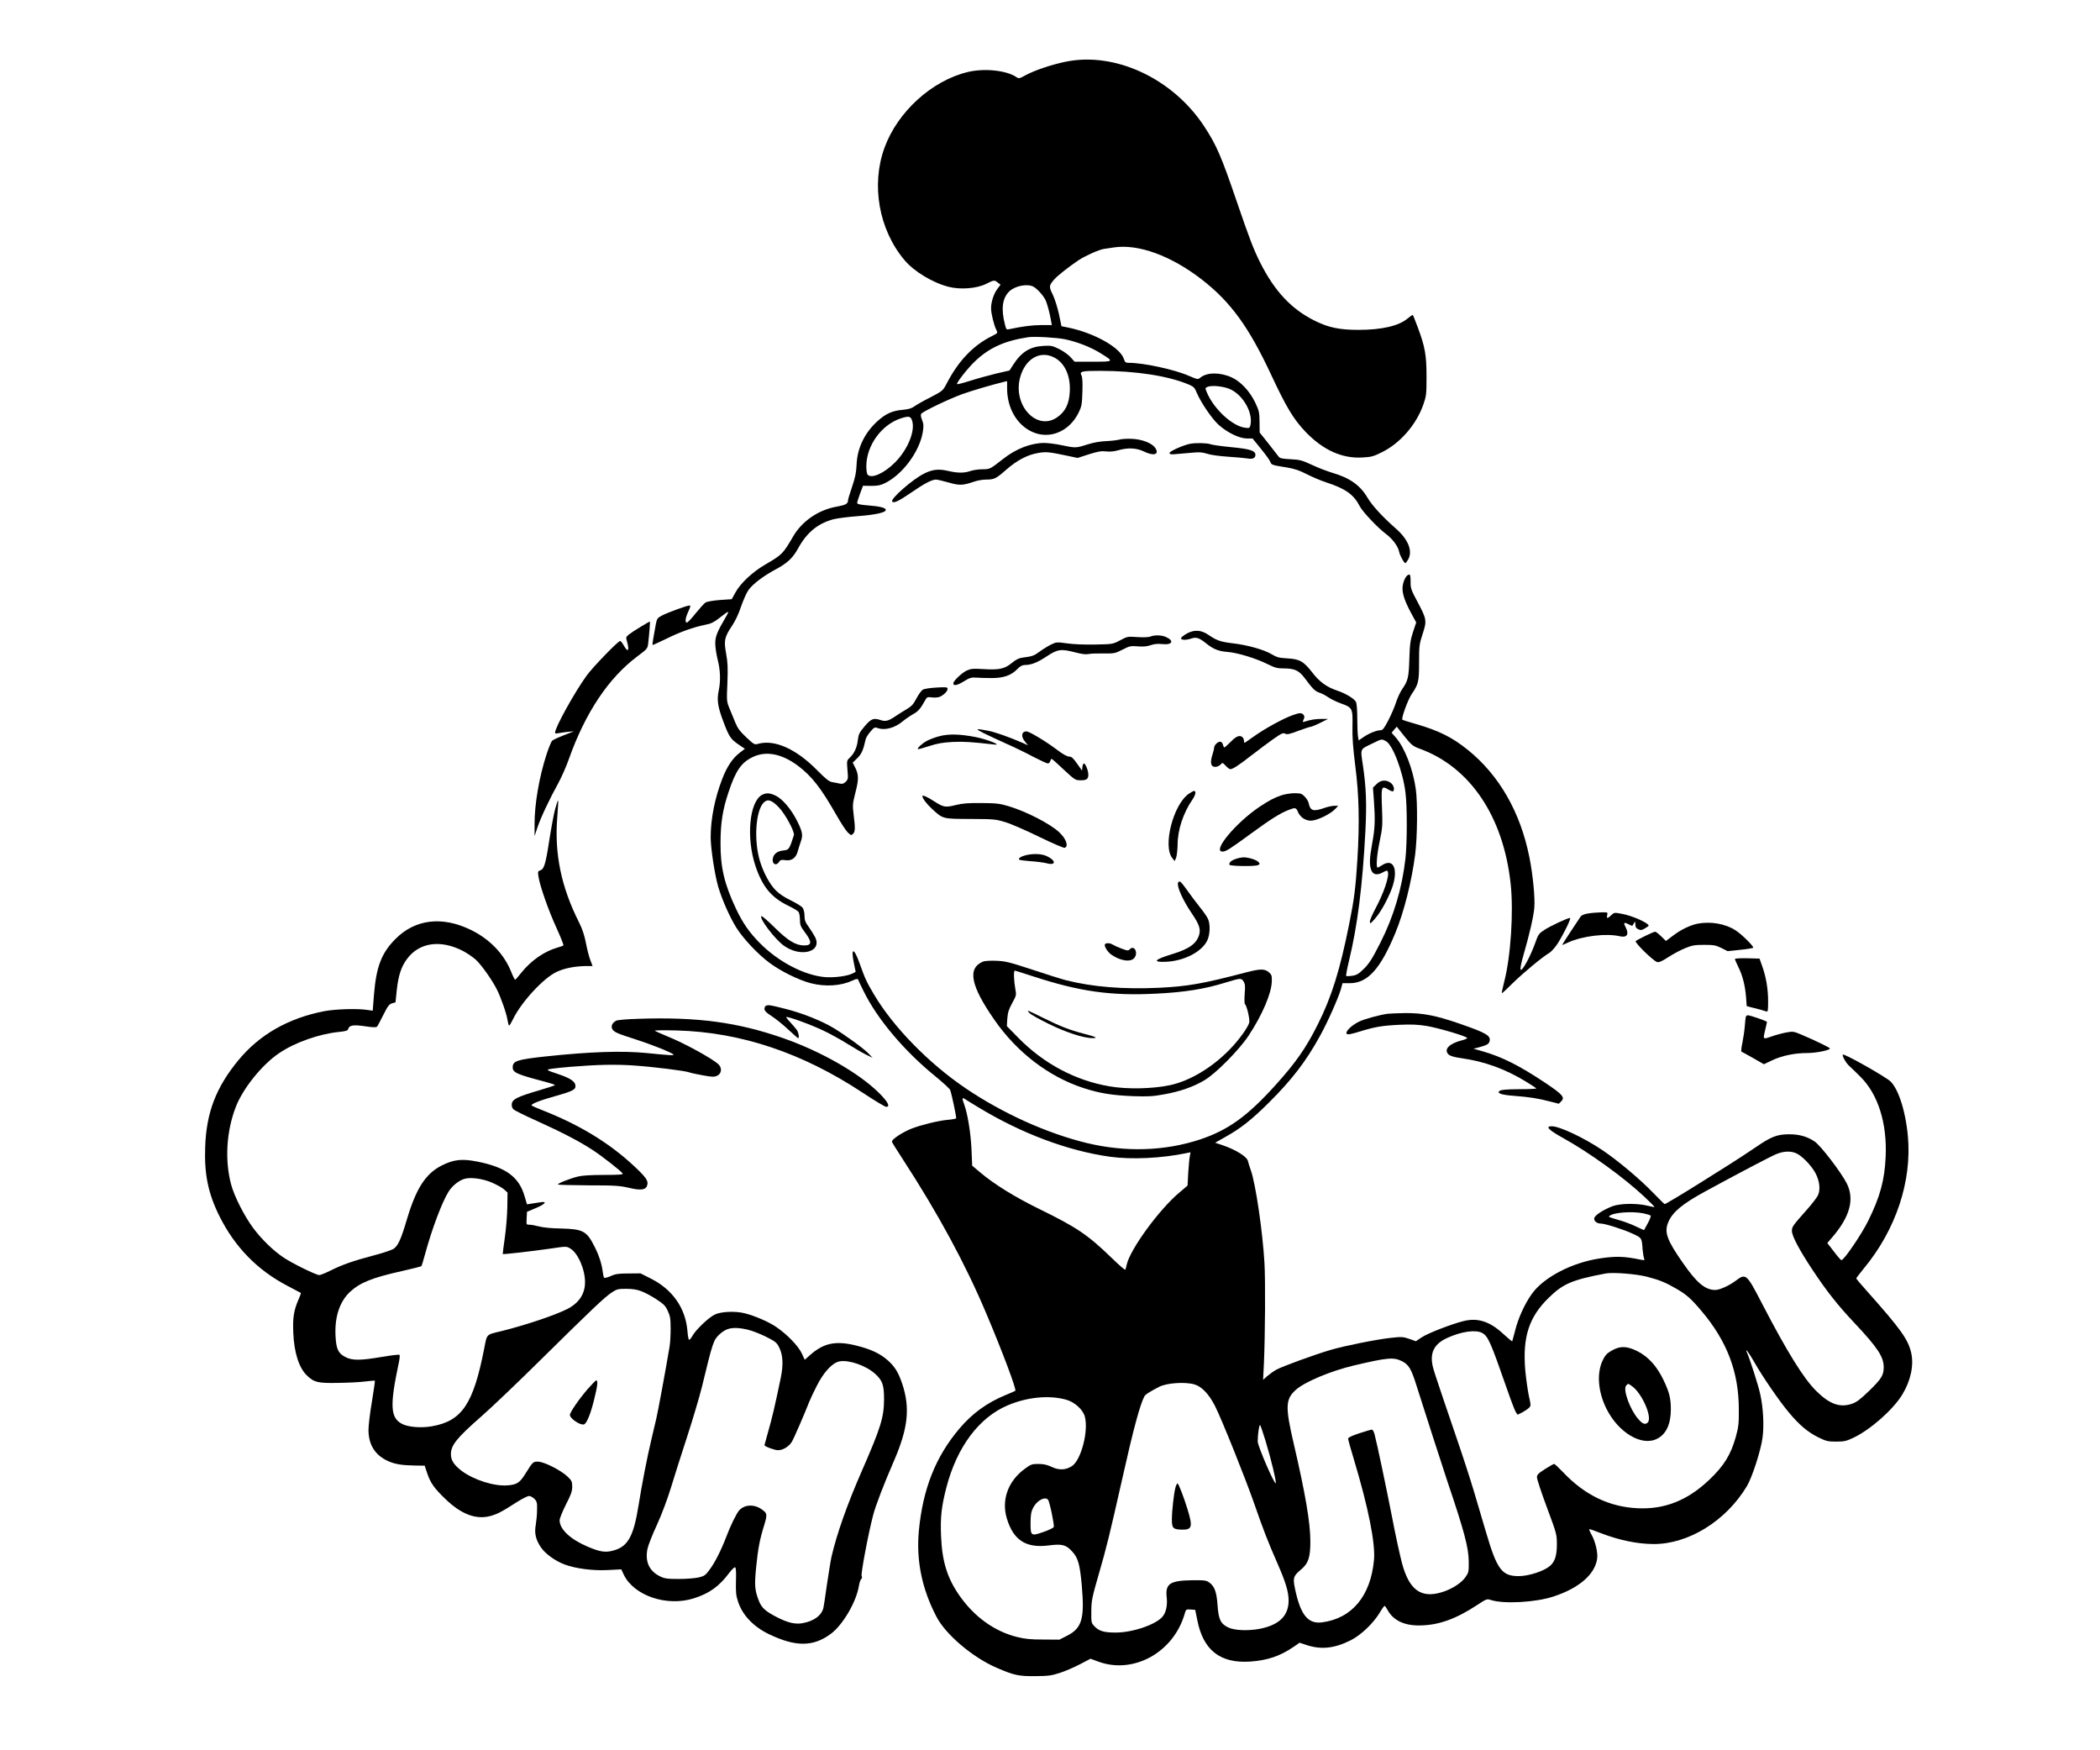 <?xml version="1.0" encoding="UTF-8" standalone="no"?> <svg xmlns="http://www.w3.org/2000/svg" version="1.0" width="1835pt" height="1529pt" viewBox="0 0 1835 1529" preserveAspectRatio="xMidYMid meet"><g transform="translate(0,1529) scale(0.1,-0.1)" fill="#000000" stroke="none"><path d="M9308 14750 c-121 -25 -271 -76 -344 -116 -56 -31 -62 -32 -82 -18 -85 59 -280 80 -425 45 -314 -75 -613 -347 -728 -661 -119 -326 -49 -718 175 -983 83 -99 247 -198 386 -233 102 -26 243 -15 325 25 73 36 73 36 104 12 l24 -18 -27 -36 c-32 -42 -56 -114 -56 -170 0 -45 25 -148 46 -189 14 -27 14 -28 -38 -54 -165 -82 -293 -217 -395 -413 -34 -65 -35 -66 -142 -122 -60 -30 -123 -66 -142 -80 -25 -18 -52 -25 -105 -30 -86 -7 -146 -34 -218 -100 -112 -102 -176 -236 -181 -380 -3 -67 -12 -111 -39 -191 -20 -58 -36 -111 -36 -119 0 -30 -20 -41 -96 -55 -160 -27 -305 -126 -383 -260 -89 -153 -96 -160 -245 -247 -110 -64 -215 -162 -259 -242 l-33 -60 -104 -7 c-60 -5 -112 -14 -125 -22 -12 -8 -50 -50 -86 -94 -35 -45 -70 -81 -76 -81 -20 -1 -15 39 12 97 18 39 21 52 10 52 -21 0 -184 -59 -237 -86 -43 -22 -47 -27 -57 -76 -19 -98 -32 -180 -29 -183 2 -2 55 23 120 54 120 60 239 102 343 123 46 8 74 22 120 58 87 68 92 69 60 14 -80 -136 -95 -175 -95 -236 0 -33 10 -96 21 -141 24 -93 27 -185 9 -272 -17 -81 -8 -141 41 -270 50 -132 62 -151 133 -200 l55 -37 -42 -32 c-65 -49 -114 -122 -156 -231 -65 -169 -101 -349 -101 -510 0 -95 35 -325 65 -429 32 -111 101 -268 160 -362 60 -95 187 -231 289 -306 99 -74 256 -151 360 -178 128 -33 264 -24 365 23 31 15 46 17 49 9 2 -6 23 -51 47 -99 120 -246 358 -528 635 -752 63 -52 119 -103 123 -115 13 -34 56 -239 52 -247 -3 -3 -37 -10 -77 -13 -81 -8 -225 -43 -309 -75 -83 -32 -182 -98 -175 -117 3 -9 47 -78 96 -154 307 -472 545 -911 728 -1345 141 -333 266 -666 254 -676 -4 -3 -43 -20 -87 -38 -160 -66 -290 -160 -403 -294 -207 -245 -318 -525 -353 -892 -24 -259 27 -507 154 -750 82 -157 316 -355 526 -446 153 -66 192 -74 336 -73 113 1 141 4 215 28 47 15 126 49 177 76 l92 48 68 -25 c306 -113 656 79 754 415 12 42 13 43 53 40 l40 -3 18 -89 c51 -262 199 -379 458 -363 152 10 261 46 381 127 l55 38 57 -19 c128 -43 244 -32 387 39 89 44 196 145 254 239 20 35 41 63 44 63 4 0 16 -16 27 -36 48 -90 145 -137 279 -135 163 1 316 55 503 178 82 54 86 56 121 44 112 -36 392 -21 547 31 224 73 362 194 381 330 8 54 -17 156 -52 215 -14 24 -20 43 -14 43 6 0 50 -16 99 -35 158 -61 317 -94 459 -95 306 -1 634 202 816 505 46 76 122 311 137 423 15 109 6 268 -21 386 -17 76 -87 295 -115 360 -21 49 17 -2 65 -86 72 -127 215 -335 301 -438 91 -109 165 -172 258 -218 68 -33 83 -37 155 -37 72 0 89 4 156 36 147 71 344 245 423 376 73 120 102 257 77 364 -27 118 -92 208 -382 534 -54 60 -98 112 -98 116 0 3 29 41 64 84 282 339 424 765 387 1161 -22 234 -92 438 -168 489 -112 77 -391 231 -400 221 -9 -9 28 -75 57 -100 13 -11 57 -54 97 -94 154 -153 233 -405 220 -697 -9 -206 -48 -349 -152 -560 -59 -120 -212 -345 -235 -345 -4 0 -34 34 -65 75 l-58 75 45 52 c154 180 194 331 125 469 -50 98 -228 331 -281 366 -63 43 -134 63 -221 63 -106 0 -158 -20 -296 -115 -68 -46 -173 -115 -234 -153 -60 -38 -171 -107 -245 -154 -148 -93 -306 -188 -314 -188 -3 0 -47 43 -98 96 -117 122 -312 285 -447 376 -163 109 -373 208 -442 208 -59 0 -28 -32 100 -103 230 -127 539 -351 713 -516 49 -46 87 -85 86 -87 -2 -1 -30 4 -63 12 -92 23 -238 20 -304 -4 -89 -35 -161 -83 -161 -109 0 -24 26 -43 58 -43 37 0 197 -51 275 -87 84 -39 83 -37 90 -138 3 -33 9 -69 13 -79 7 -17 4 -18 -27 -12 -144 30 -219 33 -362 11 -243 -37 -489 -165 -592 -310 -62 -86 -120 -214 -146 -321 -13 -49 -24 -91 -25 -93 -2 -2 -35 26 -75 62 -121 113 -227 147 -355 114 -106 -27 -309 -106 -361 -141 l-51 -34 -59 21 c-53 18 -66 19 -163 8 -121 -13 -396 -68 -520 -104 -135 -39 -431 -147 -478 -174 -23 -13 -59 -39 -79 -56 l-36 -32 7 140 c11 249 14 726 5 880 -16 278 -78 696 -119 810 -12 33 -23 69 -25 80 -8 39 -104 99 -223 140 l-64 21 88 50 c135 75 231 151 382 301 202 201 324 360 446 582 66 119 158 326 182 406 l15 55 63 0 c156 0 268 123 399 440 75 181 143 452 173 686 19 153 22 452 5 572 -25 175 -97 360 -174 448 l-37 42 22 27 23 26 67 -84 c62 -77 74 -86 130 -107 442 -159 734 -591 798 -1180 27 -244 1 -639 -56 -857 -13 -53 -23 -98 -21 -100 3 -2 44 36 93 85 88 87 263 233 324 268 17 11 48 46 70 79 56 89 122 225 109 225 -21 0 -165 -67 -220 -102 -53 -34 -57 -39 -87 -124 -41 -113 -110 -240 -124 -226 -6 6 2 52 26 134 52 180 87 334 93 408 7 86 -12 285 -43 440 -79 395 -264 718 -540 940 -136 109 -253 167 -450 224 -63 18 -117 35 -120 38 -11 12 48 174 81 223 60 88 65 109 65 278 0 145 2 160 31 248 38 116 36 129 -44 279 -57 107 -62 120 -61 178 0 41 -3 62 -11 62 -21 0 -43 -33 -55 -82 -15 -60 4 -129 68 -250 l47 -86 -28 -84 c-23 -71 -28 -105 -32 -236 -5 -163 -12 -190 -64 -265 -16 -24 -40 -75 -52 -113 -12 -38 -42 -108 -67 -156 -36 -70 -50 -88 -68 -88 -34 0 -100 -26 -148 -59 l-44 -30 -6 37 c-3 20 -6 90 -6 154 0 64 -4 128 -10 142 -10 28 -89 77 -165 102 -94 32 -156 77 -220 161 -75 96 -109 115 -219 121 -69 4 -89 9 -136 37 -65 39 -214 81 -342 95 -100 12 -136 24 -205 71 -66 46 -125 50 -192 14 -28 -16 -51 -34 -51 -42 0 -16 45 -17 89 -2 43 15 69 7 129 -41 65 -52 109 -70 190 -76 87 -7 247 -56 345 -105 70 -34 87 -39 150 -39 88 0 128 -19 175 -81 71 -96 93 -118 129 -130 21 -6 56 -25 78 -40 22 -16 72 -40 110 -54 103 -37 106 -42 103 -199 -2 -98 4 -186 25 -351 32 -248 38 -492 18 -815 -16 -252 -27 -340 -72 -565 -81 -402 -153 -635 -275 -877 -103 -206 -192 -333 -372 -532 -243 -269 -412 -390 -655 -471 -309 -102 -651 -113 -992 -31 -345 84 -730 257 -1053 475 -324 218 -639 540 -807 826 -64 108 -75 132 -124 269 -52 145 -79 138 -47 -12 l13 -63 -27 -14 c-45 -23 -158 -38 -239 -32 -182 15 -409 133 -572 298 -92 93 -150 177 -208 300 -102 216 -136 361 -135 574 0 174 19 292 69 441 63 191 112 262 213 310 116 56 253 29 394 -76 122 -92 200 -192 336 -430 39 -69 84 -138 100 -153 27 -26 31 -27 46 -12 19 19 20 49 5 168 -10 83 -9 95 16 194 30 115 29 157 -5 222 l-19 38 40 39 c38 37 52 70 73 164 3 14 21 44 41 67 32 38 39 41 61 33 63 -24 152 -1 222 58 24 20 65 48 90 62 44 24 65 47 105 120 16 30 20 32 59 27 22 -3 52 -1 67 4 35 14 71 49 71 70 0 16 -9 17 -97 12 -56 -3 -107 -11 -120 -19 -12 -7 -37 -42 -55 -76 -26 -50 -43 -69 -84 -93 -28 -16 -73 -45 -100 -63 -62 -42 -87 -48 -133 -32 -59 19 -80 10 -136 -56 -45 -53 -53 -68 -59 -118 -7 -66 -32 -120 -71 -156 -26 -24 -26 -27 -20 -106 7 -76 6 -83 -15 -104 -17 -17 -29 -21 -53 -16 -18 4 -47 10 -66 13 -26 4 -56 28 -130 103 -185 188 -374 272 -518 231 -30 -9 -35 -5 -102 57 -55 52 -76 80 -95 127 -13 33 -36 89 -51 124 -26 63 -26 66 -19 225 5 132 3 178 -11 255 -21 114 -15 145 52 244 28 42 58 105 78 167 19 54 47 119 64 143 35 52 134 127 240 183 101 54 149 99 196 185 76 138 173 217 310 253 33 8 125 20 205 26 159 12 250 32 250 55 0 19 -53 32 -162 40 -63 5 -88 11 -88 21 0 7 11 44 25 81 l26 69 72 -1 c56 0 83 5 120 24 153 75 301 274 330 444 9 55 8 72 -6 108 -12 31 -14 46 -6 55 17 21 243 129 353 169 82 30 258 82 369 109 l27 6 0 -63 c0 -169 83 -316 215 -378 153 -73 329 -1 411 168 25 52 29 71 32 179 3 83 0 129 -8 144 -19 35 0 40 160 40 317 0 599 -44 781 -121 39 -17 49 -27 67 -72 35 -83 133 -228 191 -279 74 -67 180 -118 245 -119 l51 0 73 -90 c40 -49 77 -100 82 -114 10 -27 13 -28 144 -49 67 -11 111 -26 175 -59 47 -24 124 -57 171 -72 167 -54 240 -107 291 -207 25 -49 161 -193 232 -245 55 -41 105 -108 113 -155 6 -31 43 -98 54 -98 3 0 13 13 23 29 44 74 4 177 -106 273 -121 107 -206 200 -248 270 -64 109 -155 173 -309 218 -41 12 -120 42 -175 68 -90 42 -109 46 -190 50 -76 4 -92 8 -104 25 -8 11 -48 62 -89 114 l-75 94 -1 92 c-1 85 -4 98 -38 170 -48 100 -128 185 -206 220 -102 46 -215 45 -273 -2 -22 -18 -24 -17 -102 16 -125 55 -395 113 -522 113 -29 0 -35 4 -45 35 -33 100 -260 227 -490 274 l-55 11 -22 106 c-13 59 -37 134 -54 170 -35 70 -34 79 15 135 27 31 129 111 211 166 58 38 178 92 220 98 11 2 50 8 86 13 214 33 500 -71 769 -279 253 -196 412 -414 610 -839 131 -280 193 -383 299 -494 152 -158 317 -233 494 -223 79 4 98 9 172 46 160 79 300 240 362 416 26 75 28 90 28 245 0 188 -13 259 -76 429 -22 58 -41 107 -44 109 -2 2 -22 -11 -45 -30 -75 -65 -226 -100 -430 -100 -163 0 -260 20 -376 77 -207 101 -356 259 -483 512 -59 119 -91 202 -201 523 -140 410 -180 502 -289 668 -276 419 -782 653 -1213 562z m-279 -1964 c32 -17 84 -73 105 -114 15 -28 39 -117 50 -184 l7 -38 -93 0 c-81 -1 -162 -11 -274 -35 -30 -7 -31 -6 -43 41 -35 136 -22 230 38 288 51 49 156 69 210 42z m277 -460 c106 -22 228 -70 309 -121 121 -75 122 -75 -64 -75 l-161 0 -36 40 c-20 22 -65 54 -100 71 -57 28 -70 31 -136 27 -117 -6 -193 -53 -264 -164 l-33 -51 -118 -27 c-65 -16 -167 -44 -226 -63 -60 -19 -111 -32 -114 -29 -9 9 92 138 155 198 125 120 261 181 467 212 55 8 249 -3 321 -18z m-99 -157 c95 -46 148 -158 141 -298 -5 -110 -39 -178 -112 -228 -178 -121 -388 107 -322 350 44 160 170 236 293 176z m1550 -283 c112 -56 194 -209 169 -312 -6 -24 -10 -26 -47 -21 -112 15 -273 164 -334 310 -15 37 -15 38 7 47 39 17 151 4 205 -24z m-2787 -271 c29 -89 -37 -252 -149 -365 -94 -94 -203 -144 -239 -108 -7 7 -12 39 -12 74 0 182 134 366 305 420 68 21 82 18 95 -21z m4140 -2800 c59 -31 148 -262 171 -448 16 -120 15 -444 0 -577 -30 -262 -102 -505 -218 -734 -71 -140 -97 -181 -143 -228 -48 -47 -64 -57 -104 -63 -26 -4 -50 -5 -53 -1 -3 3 8 63 25 133 74 306 118 655 143 1133 12 237 7 379 -22 575 -22 151 -29 135 86 191 80 39 77 39 115 19z m-3558 -3201 c375 -227 777 -378 1147 -430 188 -26 452 -14 670 32 l34 7 -6 -33 c-4 -18 -10 -84 -14 -146 l-6 -112 -67 -57 c-179 -148 -436 -501 -465 -635 -4 -19 -9 -39 -12 -43 -3 -4 -56 41 -118 102 -212 205 -306 268 -635 429 -212 104 -392 215 -515 319 l-70 59 -6 144 c-7 143 -33 304 -63 389 -22 59 -20 66 9 47 13 -9 66 -41 117 -72z m7146 -401 c50 -23 131 -107 165 -171 37 -68 46 -146 22 -196 -10 -20 -52 -75 -94 -122 -129 -146 -133 -151 -133 -189 0 -43 65 -166 177 -335 128 -193 222 -312 371 -470 201 -214 254 -294 254 -385 0 -70 -20 -102 -127 -206 -80 -77 -109 -99 -152 -114 -106 -35 -195 -2 -312 114 -110 109 -255 344 -469 756 -139 269 -144 273 -234 205 -56 -42 -140 -80 -177 -80 -89 0 -162 61 -283 235 -143 205 -166 271 -127 361 39 87 121 155 316 262 269 147 572 306 624 328 67 28 130 30 179 7z m-1336 -524 c29 -6 57 -15 61 -19 5 -4 -6 -34 -24 -66 -18 -33 -33 -60 -33 -61 -1 -1 -33 14 -71 32 -39 19 -106 44 -150 56 -89 26 -91 27 -82 35 31 31 198 44 299 23z m28 -553 c112 -29 166 -51 263 -108 84 -49 124 -84 216 -193 223 -264 325 -533 325 -860 1 -122 -3 -153 -26 -237 -44 -158 -104 -255 -234 -378 -189 -179 -388 -258 -624 -247 -246 11 -462 115 -648 311 -40 42 -76 76 -82 76 -5 0 -41 -20 -80 -45 -59 -38 -70 -49 -70 -72 0 -16 39 -134 87 -263 86 -231 87 -236 87 -325 0 -94 -17 -149 -60 -186 -52 -45 -185 -89 -274 -89 -146 0 -189 57 -284 380 -32 107 -80 272 -108 365 -28 94 -99 314 -160 490 -189 555 -198 582 -204 628 -14 102 27 170 132 218 123 56 246 74 304 44 52 -27 73 -74 216 -484 35 -102 71 -195 79 -208 l16 -23 40 20 c22 12 48 29 59 40 18 18 18 20 -1 106 -10 48 -24 147 -31 220 -25 290 31 466 203 634 126 124 204 158 499 214 64 12 267 -4 360 -28z m-2140 -738 c61 -31 82 -67 130 -221 64 -203 217 -677 265 -822 151 -446 187 -584 189 -706 1 -90 -1 -98 -28 -137 -35 -52 -120 -106 -205 -132 -184 -57 -288 18 -351 256 -20 78 -56 242 -86 399 -53 271 -135 660 -154 728 -6 20 -16 37 -22 37 -7 0 -56 -14 -110 -32 -64 -21 -98 -37 -98 -47 0 -8 22 -89 50 -180 128 -427 189 -734 176 -880 -29 -314 -192 -511 -454 -545 -124 -16 -189 66 -237 298 -19 91 -13 108 54 164 64 54 81 105 81 246 0 161 -43 414 -145 852 -76 326 -73 391 20 473 78 69 304 163 500 210 301 71 352 75 425 39z m-1813 -203 c65 -19 128 -86 181 -191 60 -120 262 -623 342 -852 78 -225 121 -336 203 -522 72 -164 97 -248 97 -323 0 -133 -81 -213 -250 -247 -104 -20 -224 -15 -279 12 -66 33 -83 69 -92 195 -8 114 -26 164 -72 197 -26 19 -42 21 -148 20 -197 -3 -238 -30 -224 -152 7 -67 -5 -127 -35 -164 -54 -69 -258 -140 -405 -141 -105 -1 -151 12 -191 54 -28 30 -29 33 -28 132 1 94 6 119 66 327 68 234 91 328 208 846 92 412 152 633 189 703 11 19 37 36 128 84 67 35 228 46 310 22z m-1123 -133 c75 -20 148 -86 165 -147 35 -126 -33 -385 -114 -435 -55 -34 -111 -36 -175 -6 -40 19 -71 26 -116 26 -57 0 -66 -3 -120 -43 -146 -107 -205 -272 -156 -434 58 -190 167 -260 365 -235 117 15 151 7 205 -52 53 -57 68 -112 85 -301 25 -287 1 -369 -127 -435 l-69 -35 -141 1 c-110 0 -160 5 -228 22 -199 49 -377 178 -507 366 -105 152 -149 296 -158 517 -7 167 4 259 48 429 92 349 284 606 534 712 170 72 359 91 509 50z m1744 -359 c50 -166 94 -348 90 -370 -5 -30 -158 322 -158 364 0 58 12 143 20 143 4 0 25 -62 48 -137z m-1900 -516 c14 -16 56 -221 50 -238 -3 -8 -44 -27 -92 -44 -108 -37 -111 -35 -111 83 1 70 5 95 23 130 33 63 104 101 130 69z"></path><path d="M12028 8439 l-31 -30 9 -122 c11 -163 9 -233 -16 -367 -23 -128 -25 -183 -9 -229 15 -43 51 -51 102 -23 32 18 39 19 44 6 15 -39 -37 -191 -113 -331 -24 -46 -44 -93 -44 -105 1 -21 5 -19 38 18 48 54 95 133 140 236 79 182 39 312 -73 238 -16 -11 -33 -20 -37 -20 -16 0 -7 112 18 231 24 116 26 135 20 292 -8 188 -5 196 57 158 19 -11 37 -18 40 -14 16 15 5 53 -19 72 -40 31 -89 28 -126 -10z"></path><path d="M14083 3490 c-41 -23 -57 -40 -78 -84 -54 -111 -42 -274 31 -421 104 -211 309 -334 444 -265 79 40 120 128 120 257 0 97 -13 149 -65 258 -58 120 -132 202 -227 250 -93 46 -151 48 -225 5z m177 -310 c89 -63 181 -275 138 -318 -22 -22 -46 -13 -83 31 -72 82 -135 256 -106 291 17 20 17 20 51 -4z"></path><path d="M10271 2293 c-14 -52 -31 -205 -31 -279 0 -75 10 -86 86 -88 90 -2 98 23 52 174 -35 114 -80 230 -89 230 -4 0 -13 -17 -18 -37z"></path><path d="M9780 11449 c-19 -5 -71 -11 -115 -13 -52 -2 -109 -12 -163 -29 -99 -32 -104 -32 -223 -7 -52 11 -121 20 -154 20 -116 0 -246 -50 -359 -139 -115 -90 -116 -91 -182 -91 -34 0 -81 -7 -104 -15 -55 -19 -112 -19 -197 1 -84 19 -135 13 -211 -25 -99 -50 -291 -218 -276 -242 11 -19 55 1 164 76 114 79 181 114 217 115 13 0 62 -11 110 -25 96 -28 124 -27 222 6 30 11 78 19 107 19 72 0 87 8 174 84 94 83 186 132 279 148 74 13 97 10 272 -27 l75 -16 99 32 c80 25 109 30 151 25 34 -4 69 0 105 10 82 24 160 21 223 -10 88 -43 139 -28 101 30 -27 42 -117 77 -205 80 -41 2 -91 -1 -110 -7z"></path><path d="M10400 11413 c-58 -11 -180 -65 -180 -80 0 -13 11 -15 70 -9 39 3 101 9 139 12 52 5 81 2 118 -10 28 -10 105 -21 183 -26 74 -5 150 -12 168 -15 48 -9 72 2 72 31 0 37 -47 52 -218 68 -81 8 -160 19 -175 25 -28 11 -128 13 -177 4z"></path><path d="M5600 9815 c-41 -24 -88 -55 -104 -68 -27 -22 -28 -25 -17 -62 23 -82 8 -99 -28 -35 -12 22 -27 40 -32 40 -18 0 -236 -225 -291 -300 -104 -142 -278 -456 -278 -501 0 -7 10 -9 28 -5 15 3 52 9 82 12 l55 5 -89 -35 c-49 -19 -94 -40 -102 -48 -7 -7 -29 -60 -48 -118 -65 -199 -106 -439 -105 -615 l0 -100 25 75 c28 85 106 250 183 389 28 52 70 146 92 210 144 405 346 708 600 898 84 63 88 67 93 112 10 89 18 191 14 191 -2 0 -37 -20 -78 -45z"></path><path d="M10050 9728 c-15 -6 -60 -7 -111 -4 -84 6 -88 6 -151 -28 -64 -34 -65 -34 -219 -37 -92 -2 -191 2 -245 10 -87 12 -94 12 -135 -8 -24 -11 -69 -38 -99 -60 -56 -41 -67 -45 -152 -56 -34 -4 -60 -17 -94 -45 -65 -54 -112 -64 -246 -56 -100 6 -115 4 -154 -14 -42 -21 -114 -90 -114 -110 0 -25 33 -19 90 16 52 32 67 37 108 34 26 -2 88 -4 137 -4 105 0 171 23 226 80 23 24 42 34 63 34 56 0 110 21 193 76 95 63 124 67 254 33 53 -14 90 -18 112 -13 17 4 76 6 130 5 93 -1 100 0 165 33 62 32 72 34 133 29 47 -4 81 -1 113 10 31 11 63 14 101 10 91 -10 109 30 28 64 -38 15 -97 16 -133 1z"></path><path d="M11293 9041 c-83 -30 -241 -117 -331 -181 -46 -33 -85 -60 -88 -60 -2 0 -4 8 -4 18 0 10 -5 23 -12 30 -23 23 -54 12 -103 -38 -27 -27 -52 -50 -56 -50 -4 0 -10 11 -13 25 -4 15 -14 25 -25 25 -20 0 -51 -30 -51 -50 0 -7 -7 -37 -16 -65 -22 -69 -14 -105 25 -105 15 0 36 9 46 20 17 19 18 19 45 -10 16 -17 33 -30 40 -30 22 0 69 30 183 119 64 50 153 115 196 146 69 48 83 55 101 45 16 -9 39 -4 115 25 52 19 100 35 107 35 7 0 45 15 83 34 l70 35 -55 0 c-52 0 -95 -6 -148 -23 -21 -7 -21 -6 -11 18 9 20 9 29 -1 41 -16 19 -33 19 -97 -4z"></path><path d="M8595 8885 c39 -19 126 -60 195 -91 69 -30 176 -82 237 -115 62 -32 120 -59 129 -59 9 0 18 9 21 20 3 11 8 20 12 20 4 0 52 -42 106 -94 96 -89 102 -93 145 -93 54 -1 70 10 70 49 0 35 -25 98 -39 98 -5 0 -11 -14 -13 -32 l-3 -31 -43 61 c-35 50 -49 62 -70 62 -18 0 -57 22 -112 64 -96 72 -237 156 -260 156 -45 0 -51 -45 -13 -90 l26 -32 -39 18 c-129 56 -245 97 -311 110 -110 21 -116 18 -38 -21z"></path><path d="M8205 8857 c-38 -10 -88 -29 -110 -42 -42 -24 -82 -62 -74 -70 3 -2 47 10 99 27 75 24 119 31 208 36 97 4 161 0 362 -23 70 -8 -65 46 -163 65 -137 27 -239 30 -322 7z"></path><path d="M10388 8355 c-135 -92 -229 -455 -145 -561 l21 -27 13 29 c6 16 12 67 13 113 0 130 49 278 130 396 28 41 34 75 13 75 -5 0 -25 -11 -45 -25z"></path><path d="M6658 8345 c-110 -60 -139 -374 -57 -620 60 -180 138 -275 281 -345 46 -22 89 -48 96 -57 6 -9 12 -40 12 -68 0 -44 5 -59 40 -106 67 -88 66 -119 -3 -119 -74 0 -141 41 -259 157 -59 59 -111 103 -115 99 -20 -20 116 -199 195 -257 150 -109 344 -54 272 78 -11 21 -36 60 -55 87 -28 38 -35 57 -35 95 0 27 -7 56 -16 70 -9 12 -55 41 -103 64 -54 26 -103 58 -131 87 -53 52 -109 156 -139 255 -56 181 -38 447 34 515 34 32 69 20 130 -43 57 -59 141 -215 132 -244 -40 -124 -43 -128 -91 -133 -52 -6 -82 -27 -92 -65 -13 -51 27 -77 54 -34 11 17 19 19 55 14 55 -8 92 19 108 78 6 23 18 59 25 80 22 59 17 89 -30 183 -52 104 -128 194 -189 223 -50 24 -82 26 -119 6z"></path><path d="M11195 8341 c-66 -23 -106 -45 -185 -97 -210 -140 -422 -394 -327 -394 29 0 62 21 252 160 167 122 251 175 323 203 58 23 68 22 82 -13 20 -49 65 -80 115 -80 51 0 168 56 211 101 l28 29 -35 0 c-19 0 -61 -9 -93 -21 -91 -31 -117 -23 -131 45 -3 16 -19 41 -35 57 -25 26 -35 29 -92 29 -35 -1 -85 -9 -113 -19z"></path><path d="M8060 8335 c0 -20 37 -69 86 -114 95 -87 90 -85 334 -86 205 -1 219 -2 305 -28 50 -15 183 -73 297 -129 122 -59 213 -98 222 -95 36 14 10 83 -51 138 -82 75 -286 179 -438 225 -80 24 -107 27 -240 28 -117 1 -167 -3 -226 -18 -88 -22 -105 -19 -186 33 -60 39 -103 58 -103 46z"></path><path d="M4851 8222 c-12 -44 -35 -169 -52 -278 -32 -208 -45 -248 -80 -259 -19 -6 -20 -12 -14 -53 12 -81 90 -303 159 -452 36 -79 63 -147 59 -150 -5 -4 -28 -12 -53 -19 -114 -33 -228 -112 -312 -216 -28 -36 -54 -65 -57 -65 -3 0 -19 31 -34 69 -63 157 -187 286 -353 367 -250 122 -487 94 -659 -80 -121 -122 -167 -241 -187 -484 l-11 -142 -51 7 c-84 13 -275 7 -371 -11 -315 -61 -567 -204 -753 -430 -194 -236 -279 -456 -289 -757 -9 -240 27 -410 127 -609 134 -267 331 -468 592 -604 62 -33 115 -61 117 -62 2 -2 -8 -30 -22 -61 -40 -92 -50 -157 -44 -289 7 -172 50 -305 119 -371 62 -60 95 -68 266 -65 85 1 192 6 239 12 47 6 87 9 89 7 2 -1 -10 -84 -26 -182 -17 -99 -30 -210 -30 -247 0 -129 56 -220 169 -272 61 -28 121 -38 242 -40 l80 -1 22 -66 c29 -86 61 -131 162 -228 136 -130 262 -178 386 -147 63 17 101 36 236 123 46 29 93 53 106 53 13 0 34 -12 48 -26 21 -23 24 -34 22 -97 0 -40 -6 -97 -11 -128 -14 -72 -1 -129 43 -195 37 -57 125 -121 208 -152 95 -36 248 -56 378 -49 l118 6 22 -47 c89 -183 374 -280 609 -207 138 43 225 106 312 223 22 29 45 51 51 49 8 -2 11 -38 8 -120 -2 -99 0 -126 19 -182 39 -118 136 -219 273 -284 231 -110 383 -109 536 4 107 79 225 282 247 423 4 24 12 49 19 56 8 8 10 18 4 28 -8 15 58 369 100 528 20 81 96 278 184 480 122 283 141 459 71 670 -34 100 -63 148 -125 204 -68 61 -152 100 -284 132 -175 42 -278 20 -397 -85 l-46 -41 -26 56 c-30 65 -130 168 -225 232 -69 46 -183 95 -272 118 -81 21 -209 16 -263 -11 -53 -25 -161 -128 -193 -182 -13 -24 -28 -41 -32 -38 -5 2 -11 37 -14 77 -17 201 -131 363 -321 458 l-89 45 -106 -1 c-87 0 -115 -4 -155 -23 -27 -12 -53 -18 -57 -14 -4 4 -10 31 -13 58 -9 65 -31 135 -69 210 -70 141 -101 157 -297 162 -81 1 -157 9 -190 18 -30 8 -67 15 -83 15 -28 0 -28 0 -25 57 l3 56 74 31 c86 36 108 63 42 52 -22 -3 -58 -9 -79 -12 l-37 -6 -22 74 c-49 167 -165 251 -414 300 -133 26 -204 18 -308 -34 -142 -72 -224 -199 -305 -470 -51 -173 -77 -231 -116 -258 -16 -11 -95 -38 -177 -59 -178 -47 -272 -80 -376 -132 -43 -21 -86 -39 -97 -39 -27 0 -232 100 -310 152 -89 59 -190 156 -266 257 -77 103 -166 277 -194 381 -57 212 -42 466 40 678 62 162 230 371 379 471 138 94 352 169 528 186 58 6 72 11 76 26 9 32 45 38 146 23 64 -10 98 -11 105 -4 5 5 30 51 55 102 39 78 51 94 76 102 l31 9 11 107 c14 126 38 202 88 270 108 148 298 174 496 69 33 -18 80 -50 105 -72 47 -42 143 -176 186 -262 35 -69 85 -212 93 -268 4 -26 10 -47 14 -47 4 0 19 26 35 58 72 148 264 356 378 410 68 33 162 51 260 52 l56 0 -20 53 c-11 28 -28 95 -38 148 -13 66 -31 122 -59 178 -158 312 -218 606 -191 927 6 75 9 138 7 140 -3 3 -14 -31 -26 -74z m-555 -3263 c42 -18 91 -45 108 -60 l31 -28 -2 -128 c-1 -70 -11 -191 -22 -267 -11 -77 -19 -141 -18 -142 4 -5 260 25 414 47 140 21 143 21 175 2 68 -39 132 -186 130 -299 -1 -100 -54 -179 -156 -231 -107 -54 -363 -140 -576 -193 -134 -32 -124 -22 -149 -152 -95 -485 -194 -633 -457 -679 -96 -17 -213 -7 -265 23 -98 54 -103 161 -25 528 8 36 11 68 7 73 -4 4 -74 -4 -155 -18 -188 -32 -257 -32 -316 -2 -64 32 -82 69 -88 183 -9 167 35 301 126 387 88 81 193 124 454 182 90 20 166 40 170 43 3 4 18 51 32 104 60 221 150 460 207 549 31 49 87 94 135 109 53 17 157 4 240 -31z m1308 -950 c30 -11 89 -42 131 -70 64 -42 80 -57 100 -102 21 -45 25 -67 25 -157 0 -58 -4 -130 -10 -160 -32 -192 -102 -570 -115 -623 -8 -34 -28 -118 -44 -187 -36 -151 -82 -388 -111 -570 -43 -270 -92 -360 -215 -395 -73 -22 -123 -14 -234 34 -149 64 -241 151 -241 229 0 16 25 77 55 137 45 87 55 116 55 156 0 44 -4 53 -40 88 -57 55 -207 131 -259 131 -44 0 -45 -1 -111 -107 -48 -77 -74 -94 -153 -100 -118 -10 -298 47 -405 128 -65 50 -92 91 -92 144 0 79 52 143 268 332 86 75 326 304 532 508 436 430 543 532 607 574 42 28 54 31 124 31 54 0 95 -6 133 -21z m926 -335 c37 -8 110 -36 162 -62 85 -43 95 -51 117 -95 33 -67 37 -150 13 -267 -51 -246 -76 -351 -108 -462 -18 -66 -34 -122 -34 -124 0 -11 88 -44 119 -44 42 0 94 31 120 73 18 29 116 256 151 347 7 19 37 83 67 142 62 122 136 202 199 214 81 15 227 -35 308 -106 67 -59 81 -99 81 -225 -1 -159 -28 -247 -198 -635 -127 -291 -215 -542 -261 -740 -8 -36 -26 -149 -41 -250 -14 -102 -28 -194 -32 -205 -19 -63 -83 -108 -179 -126 -63 -12 -130 3 -223 51 -102 52 -137 83 -161 147 -35 89 -38 134 -23 287 16 161 31 244 70 369 30 98 28 107 -25 143 -65 44 -148 39 -193 -12 -24 -27 -76 -133 -114 -234 -45 -117 -99 -224 -146 -286 -33 -45 -45 -54 -91 -65 -29 -7 -107 -14 -173 -14 -106 0 -126 3 -168 23 -95 47 -132 129 -109 241 6 30 43 124 83 210 41 90 92 226 121 321 27 91 92 293 143 450 51 157 109 353 129 435 95 392 100 407 153 457 61 58 125 69 243 42z"></path><path d="M5134 3153 c-80 -94 -154 -202 -154 -225 0 -32 93 -94 124 -82 23 9 57 91 87 214 30 120 36 170 19 170 -5 0 -39 -35 -76 -77z"></path><path d="M8966 7819 c-42 -10 -69 -27 -61 -39 2 -4 48 -10 100 -14 53 -3 117 -12 141 -18 84 -23 83 25 -1 63 -43 20 -115 23 -179 8z"></path><path d="M10796 7785 c-40 -14 -58 -32 -53 -50 5 -13 226 -16 250 -3 17 9 18 11 2 28 -18 19 -87 40 -132 40 -15 -1 -46 -7 -67 -15z"></path><path d="M10294 7577 c-12 -32 42 -153 122 -270 62 -92 76 -132 63 -182 -22 -78 -86 -125 -234 -170 -157 -48 -179 -72 -63 -68 160 5 318 85 367 186 25 52 28 144 6 190 -8 18 -40 64 -71 102 -31 39 -81 105 -111 148 -55 77 -69 89 -79 64z"></path><path d="M13875 7309 c-29 -4 -55 -15 -63 -26 -26 -37 -162 -245 -162 -249 0 -1 24 8 53 22 125 57 333 82 452 54 63 -14 82 17 49 81 -20 39 -14 45 26 24 18 -9 33 -15 34 -13 2 2 8 12 14 23 10 18 11 17 12 -11 0 -23 6 -34 26 -43 22 -10 31 -8 61 10 34 21 35 23 17 37 -41 31 -145 73 -215 87 -74 14 -74 14 -100 -11 -32 -31 -43 -31 -35 1 6 25 6 25 -56 24 -35 -1 -85 -5 -113 -10z"></path><path d="M14833 7220 c-66 -14 -143 -51 -212 -103 l-64 -48 -41 40 c-23 23 -47 41 -54 41 -13 0 -149 -66 -169 -82 -13 -10 151 -172 187 -183 16 -5 41 6 98 43 42 27 109 63 147 78 60 25 84 29 165 29 83 0 102 -3 151 -27 l55 -28 112 12 c62 6 112 15 112 19 0 17 -101 116 -153 150 -90 59 -219 81 -334 59z"></path><path d="M9655 7040 c-9 -15 22 -66 54 -89 79 -56 171 -70 203 -30 36 43 0 115 -38 77 -16 -16 -21 -15 -73 4 -31 12 -65 27 -76 34 -23 16 -61 18 -70 4z"></path><path d="M15160 6911 c0 -5 13 -35 29 -68 38 -75 60 -163 68 -263 l6 -80 41 -11 c23 -6 58 -15 79 -20 21 -6 45 -13 53 -16 12 -4 14 11 14 90 0 108 -18 212 -52 307 l-23 65 -108 3 c-61 1 -107 -1 -107 -7z"></path><path d="M8590 6889 c-139 -58 -109 -210 99 -509 197 -284 474 -496 776 -595 139 -46 255 -65 440 -72 127 -4 168 -2 267 16 139 25 255 65 352 123 98 57 302 263 385 388 118 177 201 370 204 473 2 53 -1 61 -26 83 -36 31 -75 31 -197 -1 -377 -99 -512 -123 -765 -135 -312 -14 -575 7 -810 66 -33 8 -163 49 -290 91 -204 67 -240 76 -320 79 -50 2 -101 -1 -115 -7z m434 -128 c409 -134 683 -173 1083 -152 243 12 421 40 603 97 131 40 136 40 156 10 14 -23 16 -41 10 -111 -3 -46 -2 -86 3 -89 15 -10 44 -133 37 -160 -10 -41 -93 -156 -170 -234 -155 -160 -350 -276 -523 -313 -150 -32 -375 -37 -528 -10 -296 50 -573 197 -794 421 l-103 105 4 67 c4 52 13 80 43 135 37 68 37 68 26 129 -12 68 -15 154 -4 154 3 0 74 -22 157 -49z"></path><path d="M8996 6439 c10 -12 87 -55 169 -95 152 -75 305 -124 384 -124 49 1 26 12 -79 39 -123 32 -208 65 -352 137 -71 35 -131 64 -134 64 -4 0 1 -10 12 -21z"></path><path d="M6693 6503 c-7 -2 -13 -15 -13 -27 0 -17 16 -34 65 -65 35 -23 100 -75 143 -116 44 -41 83 -75 86 -75 12 0 5 46 -10 70 -10 14 -35 44 -57 67 -23 24 -39 45 -36 47 9 9 213 -65 324 -118 61 -29 155 -81 209 -115 54 -34 126 -76 160 -93 l61 -30 -35 37 c-39 42 -211 167 -310 226 -106 63 -273 129 -417 165 -137 35 -148 36 -170 27z"></path><path d="M12125 6433 c-71 -10 -200 -45 -248 -68 -66 -31 -126 -90 -109 -107 9 -9 36 -4 114 20 137 42 198 52 354 59 99 4 155 2 233 -11 109 -19 351 -91 351 -105 0 -5 -21 -14 -46 -20 -112 -29 -160 -79 -117 -123 15 -14 47 -24 119 -34 196 -28 375 -93 552 -200 51 -31 94 -59 96 -63 3 -4 -65 -7 -149 -7 -113 -1 -159 -5 -170 -14 -15 -12 -14 -15 7 -26 13 -6 66 -15 118 -18 130 -10 210 -22 308 -48 l83 -21 21 21 c35 35 13 60 -146 166 -220 146 -368 221 -537 270 l-84 24 45 11 c68 18 88 28 95 50 16 52 -22 75 -268 160 -204 70 -315 91 -469 90 -67 -1 -136 -4 -153 -6z"></path><path d="M15256 6408 c-3 -7 -7 -45 -10 -85 -3 -39 -13 -105 -21 -145 -9 -40 -12 -74 -8 -76 4 -1 50 -27 102 -56 l94 -54 71 34 c87 41 199 64 307 64 78 0 199 24 199 40 0 7 -125 68 -252 122 -64 27 -73 28 -127 18 -33 -6 -91 -21 -130 -35 -79 -27 -77 -29 -56 60 8 33 15 63 15 67 0 7 -147 58 -168 58 -7 0 -14 -6 -16 -12z"></path><path d="M5580 6389 c-106 -3 -184 -10 -197 -17 -33 -18 -46 -47 -33 -72 15 -27 44 -40 199 -89 135 -43 317 -115 336 -134 10 -10 -37 -7 -235 13 -210 21 -491 12 -885 -30 -247 -27 -285 -39 -285 -95 0 -45 34 -61 283 -126 48 -13 87 -26 87 -29 0 -3 -67 -25 -149 -49 -181 -53 -225 -75 -229 -117 -2 -20 4 -36 16 -47 11 -10 104 -56 207 -102 214 -97 365 -175 480 -250 85 -55 255 -188 266 -208 6 -9 -33 -12 -164 -12 -111 0 -192 -5 -227 -14 -73 -18 -182 -62 -175 -70 4 -3 124 -6 268 -7 232 0 272 -3 354 -22 105 -25 149 -18 159 25 10 37 -11 67 -111 161 -217 204 -477 363 -805 492 -47 18 -89 37 -94 41 -13 12 70 45 214 85 149 42 172 55 168 92 -4 35 -49 64 -151 98 -45 14 -86 30 -90 34 -10 9 41 16 203 30 234 19 389 22 550 11 172 -12 445 -46 483 -60 12 -5 65 -16 119 -26 82 -15 100 -15 125 -3 39 18 44 69 10 100 -55 51 -297 184 -444 243 -57 24 -108 46 -111 50 -4 4 83 5 193 2 557 -15 1095 -195 1622 -543 103 -68 196 -124 206 -124 39 0 16 44 -65 124 -176 173 -504 360 -832 475 -400 140 -750 187 -1266 170z"></path></g></svg> 